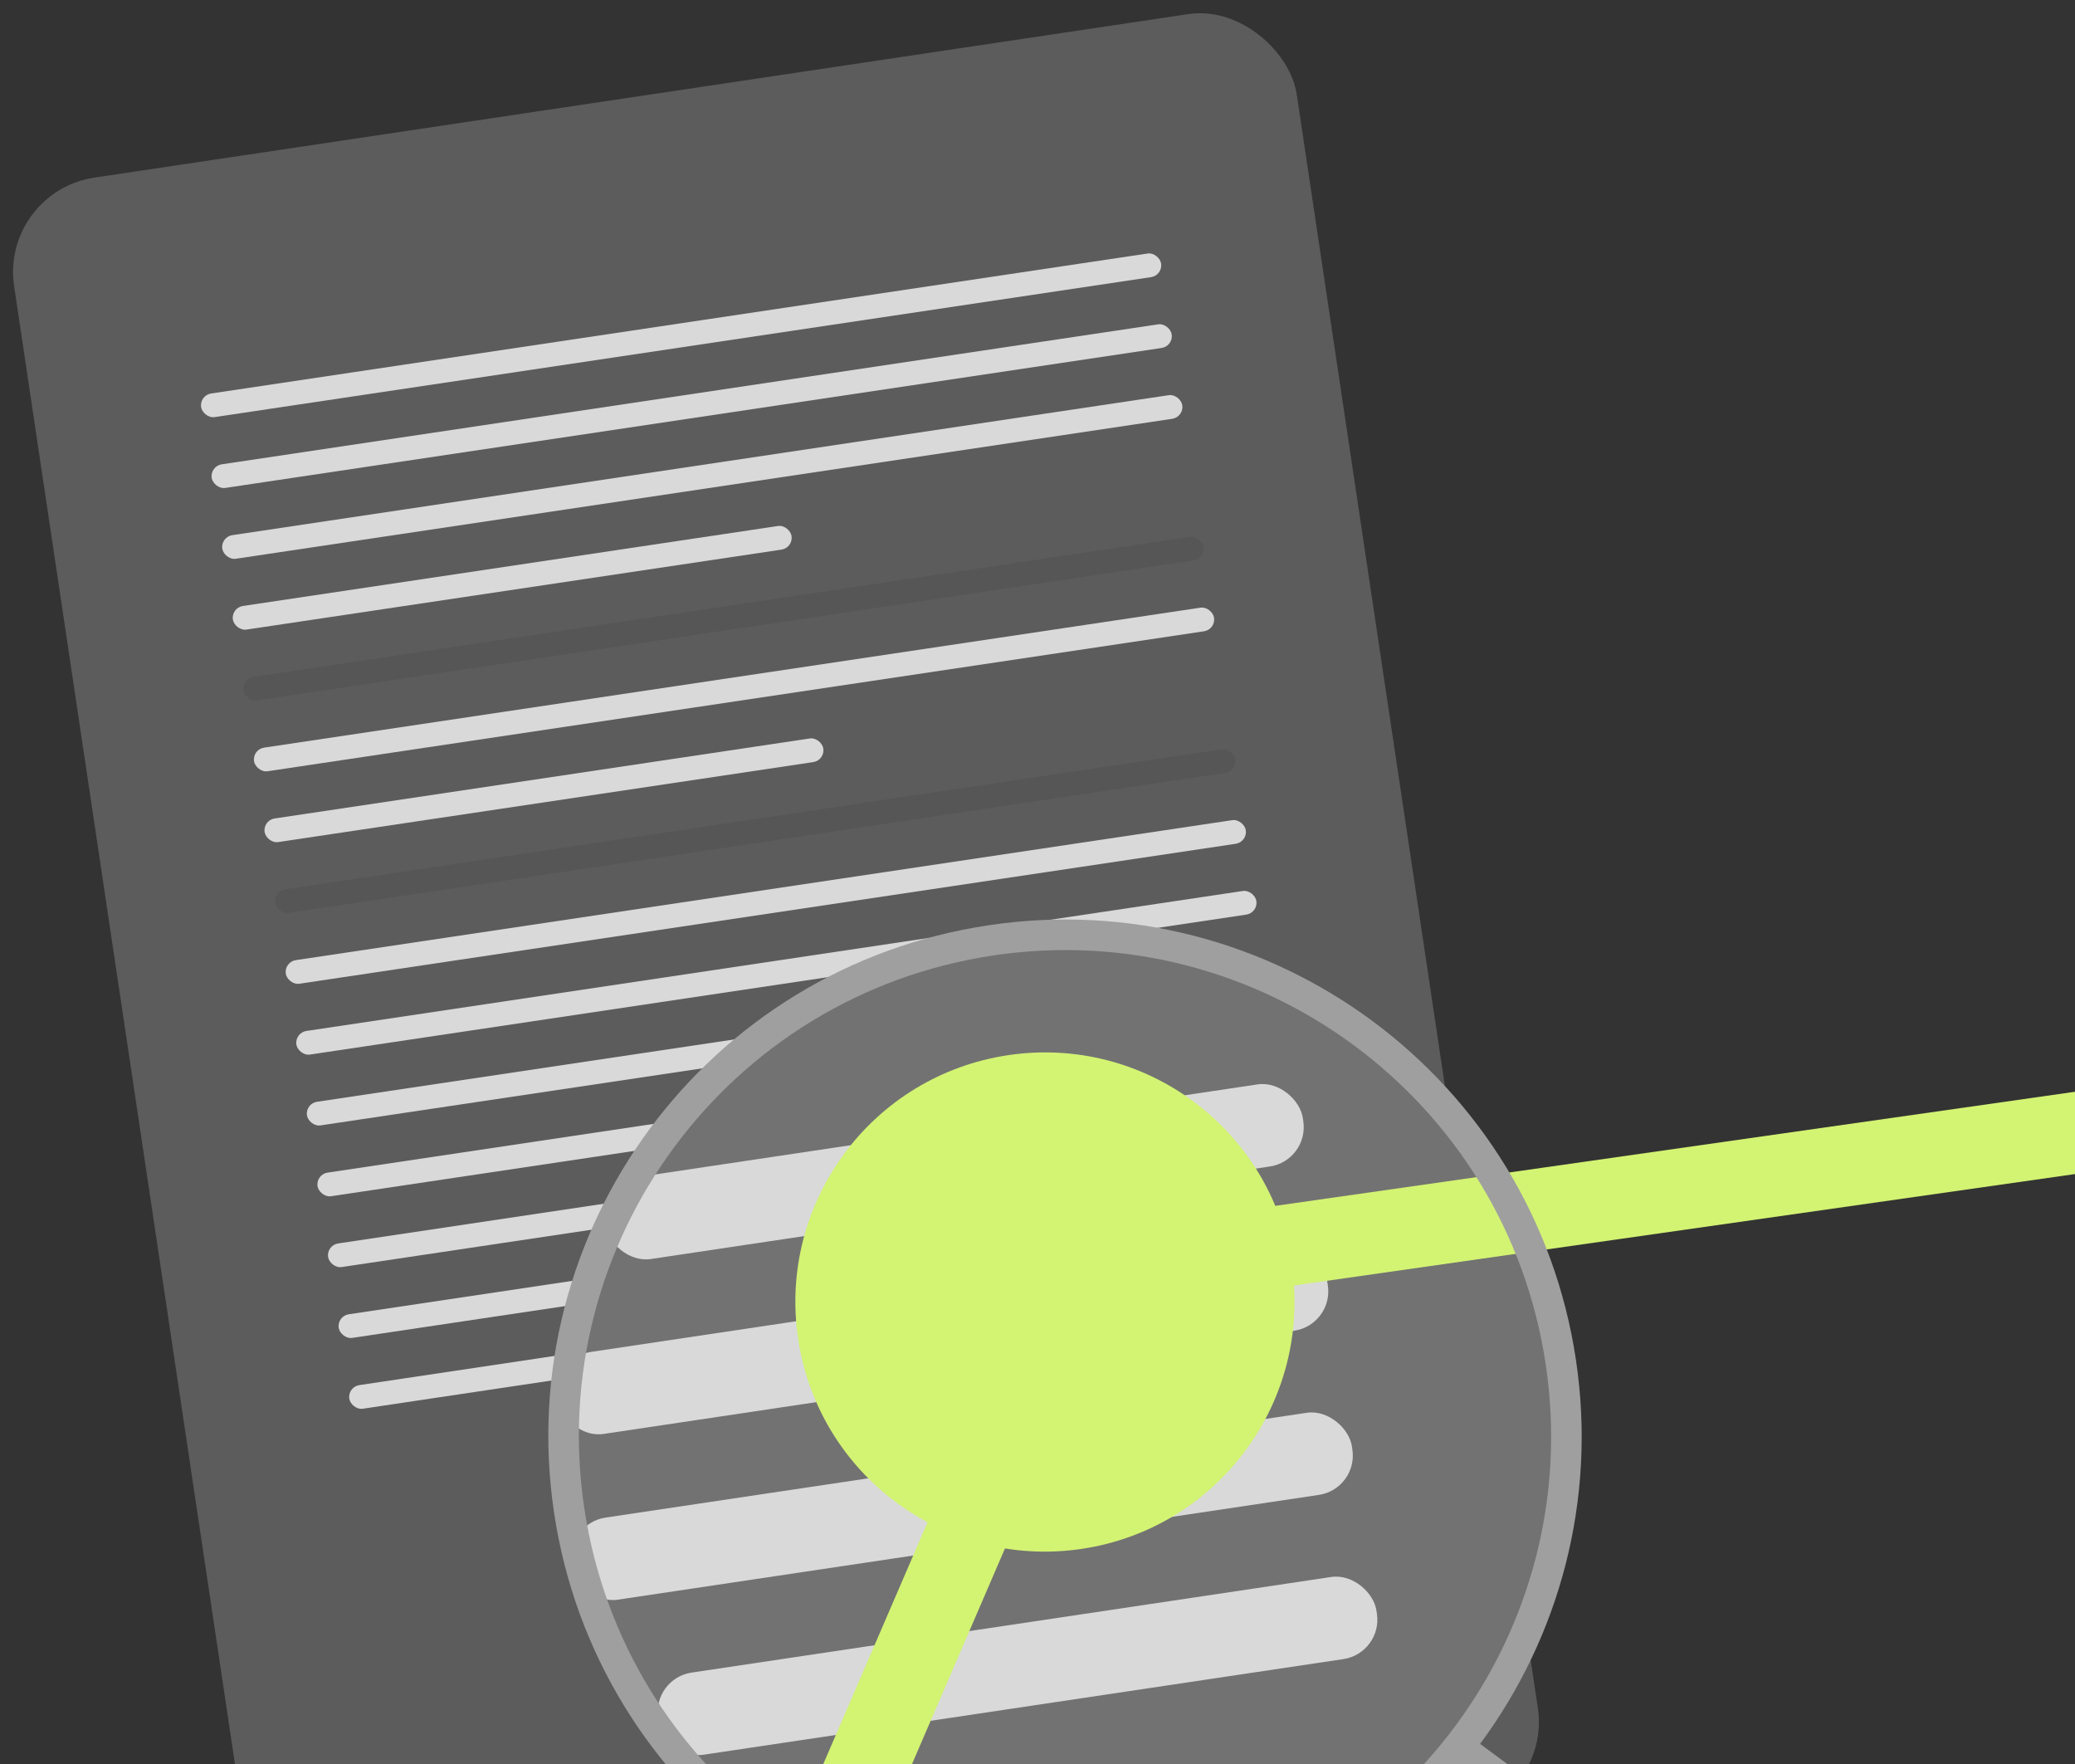<svg width="200" height="170" viewBox="0 0 200 170" fill="none" xmlns="http://www.w3.org/2000/svg">
<rect x="0" y="0" width="200" height="170" fill="#333333" stroke="none"/>
<g clip-path="url(#clip0_3105_34)">
<rect y="18.476" width="125" height="175.614" rx="9.202" transform="rotate(-8.5 0 18.476)" fill="white" fill-opacity="0.2"/>
<rect x="19.214" y="38.091" width="93.558" height="2.301" rx="1.15" transform="rotate(-8.5 19.214 38.091)" fill="#D9D9D9"/>
<rect x="20.235" y="44.917" width="93.558" height="2.301" rx="1.15" transform="rotate(-8.5 20.235 44.917)" fill="#D9D9D9"/>
<rect x="21.255" y="51.743" width="93.558" height="2.301" rx="1.15" transform="rotate(-8.5 21.255 51.743)" fill="#D9D9D9"/>
<rect x="22.275" y="58.569" width="54.448" height="2.301" rx="1.15" transform="rotate(-8.5 22.275 58.569)" fill="#D9D9D9"/>
<rect x="23.295" y="65.395" width="93.558" height="2.301" rx="1.15" transform="rotate(-8.5 23.295 65.395)" fill="#565656"/>
<rect x="24.315" y="72.221" width="93.558" height="2.301" rx="1.15" transform="rotate(-8.5 24.315 72.221)" fill="#D9D9D9"/>
<rect x="25.335" y="79.047" width="54.448" height="2.301" rx="1.15" transform="rotate(-8.5 25.335 79.047)" fill="#D9D9D9"/>
<rect x="26.355" y="85.873" width="93.558" height="2.301" rx="1.15" transform="rotate(-8.5 26.355 85.873)" fill="#565656"/>
<rect x="27.376" y="92.699" width="93.558" height="2.301" rx="1.15" transform="rotate(-8.5 27.376 92.699)" fill="#D9D9D9"/>
<rect x="28.396" y="99.525" width="93.558" height="2.301" rx="1.15" transform="rotate(-8.5 28.396 99.525)" fill="#D9D9D9"/>
<rect x="29.416" y="106.351" width="93.558" height="2.301" rx="1.15" transform="rotate(-8.5 29.416 106.351)" fill="#D9D9D9"/>
<rect x="30.436" y="113.177" width="93.558" height="2.301" rx="1.15" transform="rotate(-8.5 30.436 113.177)" fill="#D9D9D9"/>
<rect x="31.456" y="120.003" width="93.558" height="2.301" rx="1.15" transform="rotate(-8.5 31.456 120.003)" fill="#D9D9D9"/>
<rect x="32.477" y="126.829" width="93.558" height="2.301" rx="1.15" transform="rotate(-8.5 32.477 126.829)" fill="#D9D9D9"/>
<rect x="33.497" y="133.655" width="35.276" height="2.301" rx="1.15" transform="rotate(-8.5 33.497 133.655)" fill="#D9D9D9"/>
<ellipse cx="102.651" cy="138.416" rx="48.107" ry="48.107" transform="rotate(-8.5 102.651 138.416)" fill="#727272"/>
<rect x="57.752" y="113.989" width="68" height="8" rx="3.834" transform="rotate(-8.5 57.752 113.989)" fill="#D9D9D9"/>
<rect x="53.194" y="130.848" width="75" height="8" rx="3.834" transform="rotate(-8.5 53.194 130.848)" fill="#D9D9D9"/>
<rect x="54.57" y="146.82" width="76" height="8" rx="3.834" transform="rotate(-8.5 54.57 146.82)" fill="#D9D9D9"/>
<rect x="62.869" y="161.757" width="70" height="8" rx="3.834" transform="rotate(-8.5 62.869 161.757)" fill="#D9D9D9"/>
<path d="M101.031 123.298L204 108.61" stroke="#D3F373" stroke-width="7.853"/>
<path d="M140.213 169.923L183 201.609" stroke="#9F9F9F" stroke-width="5.908"/>
<ellipse cx="100.717" cy="125.478" rx="24.053" ry="24.053" transform="rotate(-8.5 100.717 125.478)" fill="#D3F373"/>
<path d="M70 201.61L104.746 121.035" stroke="#D3F373" stroke-width="7.853"/>
<path d="M150.442 131.273C154.387 157.668 136.188 182.263 109.793 186.207C83.398 190.152 58.804 171.953 54.859 145.558C50.914 119.164 69.114 94.569 95.508 90.624C121.903 86.68 146.497 104.879 150.442 131.273Z" stroke="#9F9F9F" stroke-width="2.945"/>
</g>
<defs>
<clipPath id="clip0_3105_34">
<rect width="200" height="170" fill="white"/>
</clipPath>
</defs>
</svg>
